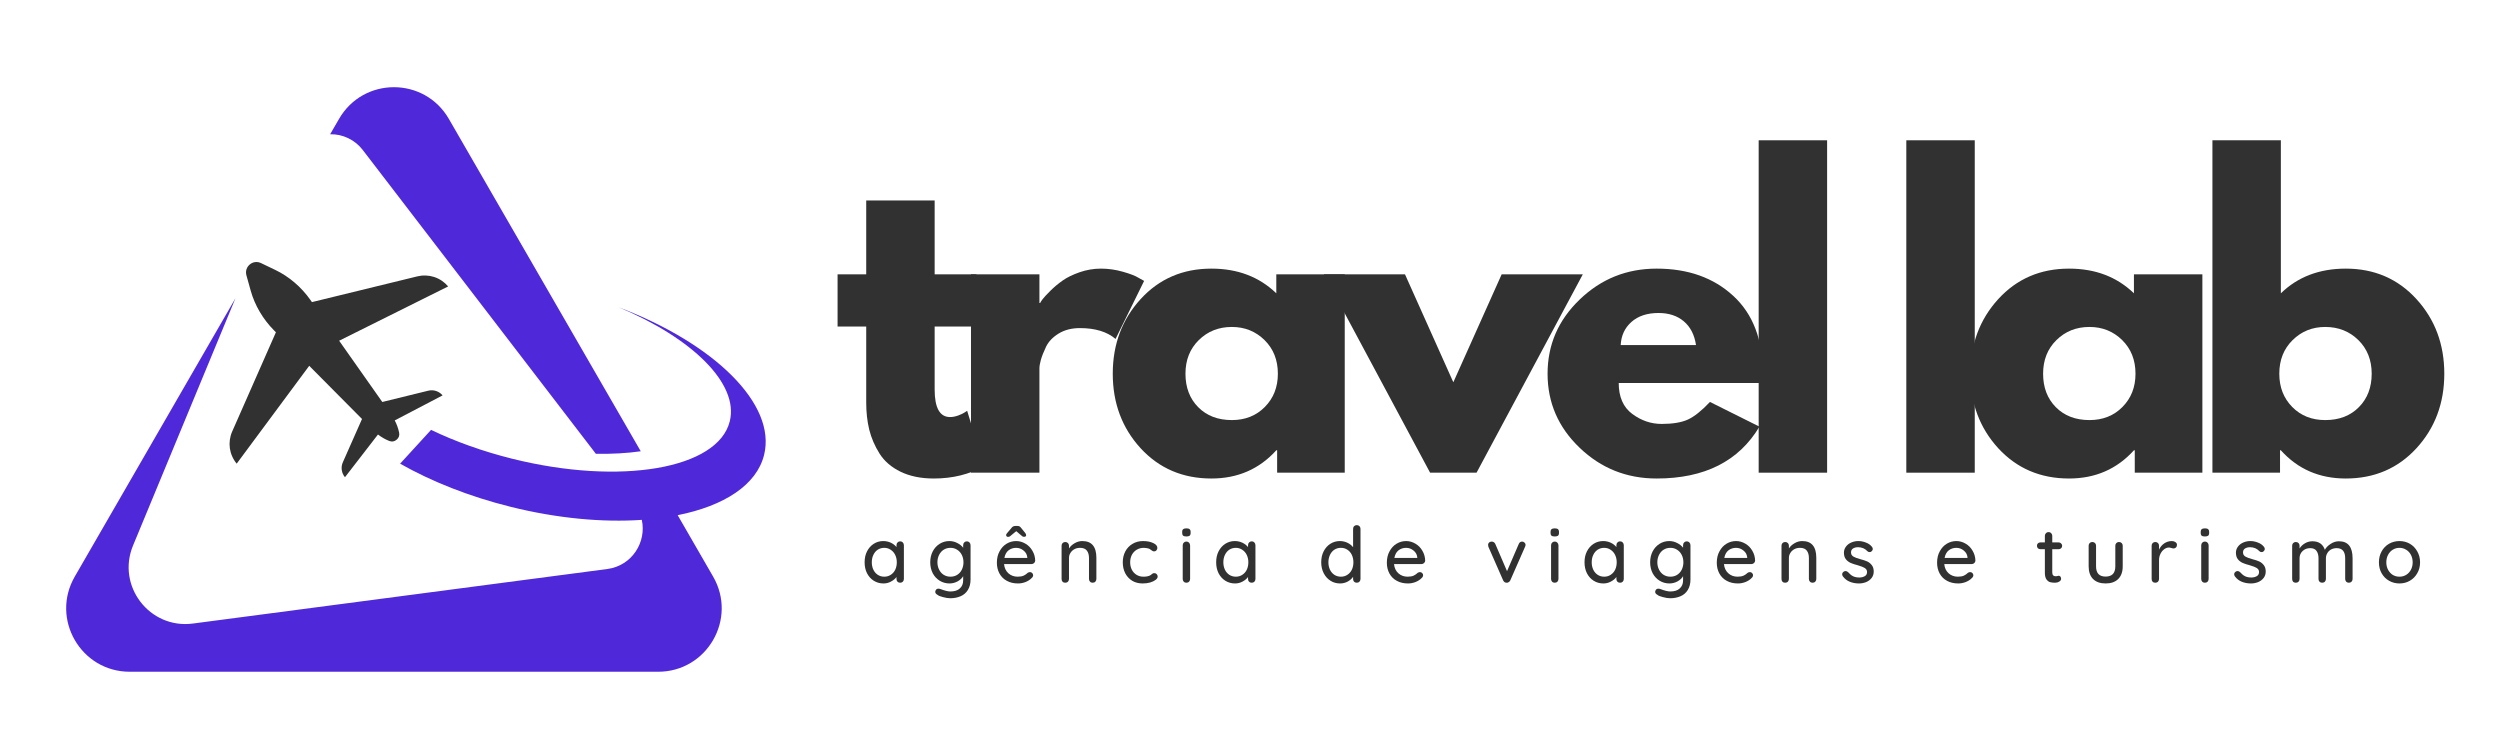 <?xml version="1.0" encoding="utf-8"?>
<svg xmlns="http://www.w3.org/2000/svg" xmlns:xlink="http://www.w3.org/1999/xlink" width="500" zoomAndPan="magnify" viewBox="0 0 375 112.5" height="150" preserveAspectRatio="xMidYMid meet" version="1.0">
  <defs>
    <g/>
  </defs>
  <g fill="#313131" fill-opacity="1">
    <g transform="translate(124.714, 70.902)">
      <g>
        <path d="M 5.219 -29.75 L 5.219 -40.828 L 15.484 -40.828 L 15.484 -29.75 L 21.75 -29.75 L 21.75 -21.922 L 15.484 -21.922 L 15.484 -12.469 C 15.484 -9.719 16.254 -8.344 17.797 -8.344 C 18.18 -8.344 18.586 -8.422 19.016 -8.578 C 19.441 -8.734 19.77 -8.891 20 -9.047 L 20.359 -9.281 L 22.906 -0.984 C 20.695 0.254 18.18 0.875 15.359 0.875 C 13.43 0.875 11.77 0.535 10.375 -0.141 C 8.988 -0.816 7.938 -1.723 7.219 -2.859 C 6.5 -4.004 5.984 -5.203 5.672 -6.453 C 5.367 -7.711 5.219 -9.062 5.219 -10.5 L 5.219 -21.922 L 0.922 -21.922 L 0.922 -29.75 Z M 5.219 -29.75"/>
      </g>
    </g>
  </g>
  <g fill="#313131" fill-opacity="1">
    <g transform="translate(142.164, 70.902)">
      <g>
        <path d="M 3.484 0 L 3.484 -29.75 L 13.75 -29.75 L 13.75 -25.453 L 13.859 -25.453 C 13.93 -25.609 14.055 -25.801 14.234 -26.031 C 14.41 -26.27 14.785 -26.676 15.359 -27.25 C 15.941 -27.832 16.562 -28.352 17.219 -28.812 C 17.875 -29.281 18.723 -29.695 19.766 -30.062 C 20.816 -30.426 21.883 -30.609 22.969 -30.609 C 24.082 -30.609 25.18 -30.453 26.266 -30.141 C 27.348 -29.836 28.141 -29.531 28.641 -29.219 L 29.453 -28.766 L 25.172 -20.062 C 23.891 -21.145 22.109 -21.688 19.828 -21.688 C 18.586 -21.688 17.523 -21.414 16.641 -20.875 C 15.754 -20.332 15.125 -19.676 14.75 -18.906 C 14.383 -18.133 14.125 -17.477 13.969 -16.938 C 13.82 -16.395 13.75 -15.969 13.75 -15.656 L 13.75 0 Z M 3.484 0"/>
      </g>
    </g>
  </g>
  <g fill="#313131" fill-opacity="1">
    <g transform="translate(165.586, 70.902)">
      <g>
        <path d="M 5.5 -3.672 C 2.719 -6.711 1.328 -10.438 1.328 -14.844 C 1.328 -19.25 2.719 -22.977 5.5 -26.031 C 8.289 -29.082 11.832 -30.609 16.125 -30.609 C 20.062 -30.609 23.305 -29.375 25.859 -26.906 L 25.859 -29.75 L 36.125 -29.75 L 36.125 0 L 25.984 0 L 25.984 -3.359 L 25.859 -3.359 C 23.305 -0.535 20.062 0.875 16.125 0.875 C 11.832 0.875 8.289 -0.641 5.5 -3.672 Z M 14.234 -19.891 C 12.898 -18.578 12.234 -16.895 12.234 -14.844 C 12.234 -12.789 12.867 -11.117 14.141 -9.828 C 15.422 -8.535 17.102 -7.891 19.188 -7.891 C 21.195 -7.891 22.848 -8.547 24.141 -9.859 C 25.441 -11.172 26.094 -12.832 26.094 -14.844 C 26.094 -16.895 25.426 -18.578 24.094 -19.891 C 22.758 -21.203 21.125 -21.859 19.188 -21.859 C 17.219 -21.859 15.566 -21.203 14.234 -19.891 Z M 14.234 -19.891"/>
      </g>
    </g>
  </g>
  <g fill="#313131" fill-opacity="1">
    <g transform="translate(199.733, 70.902)">
      <g>
        <path d="M 11.016 -29.75 L 18.266 -13.562 L 25.516 -29.75 L 37.688 -29.75 L 21.75 0 L 14.781 0 L -1.156 -29.75 Z M 11.016 -29.75"/>
      </g>
    </g>
  </g>
  <g fill="#313131" fill-opacity="1">
    <g transform="translate(230.808, 70.902)">
      <g>
        <path d="M 33.578 -13.453 L 12 -13.453 C 12 -11.367 12.676 -9.82 14.031 -8.812 C 15.383 -7.812 16.852 -7.312 18.438 -7.312 C 20.102 -7.312 21.414 -7.531 22.375 -7.969 C 23.344 -8.414 24.445 -9.297 25.688 -10.609 L 33.109 -6.906 C 30.016 -1.719 24.875 0.875 17.688 0.875 C 13.195 0.875 9.348 -0.66 6.141 -3.734 C 2.93 -6.805 1.328 -10.508 1.328 -14.844 C 1.328 -19.176 2.93 -22.883 6.141 -25.969 C 9.348 -29.062 13.195 -30.609 17.688 -30.609 C 22.406 -30.609 26.238 -29.242 29.188 -26.516 C 32.145 -23.797 33.625 -19.906 33.625 -14.844 C 33.625 -14.145 33.609 -13.68 33.578 -13.453 Z M 12.297 -19.141 L 23.594 -19.141 C 23.363 -20.68 22.754 -21.867 21.766 -22.703 C 20.785 -23.535 19.52 -23.953 17.969 -23.953 C 16.27 -23.953 14.914 -23.504 13.906 -22.609 C 12.906 -21.723 12.367 -20.566 12.297 -19.141 Z M 12.297 -19.141"/>
      </g>
    </g>
  </g>
  <g fill="#313131" fill-opacity="1">
    <g transform="translate(260.317, 70.902)">
      <g>
        <path d="M 3.484 0 L 3.484 -49.859 L 13.75 -49.859 L 13.75 0 Z M 3.484 0"/>
      </g>
    </g>
  </g>
  <g fill="#313131" fill-opacity="1">
    <g transform="translate(272.085, 70.902)">
      <g/>
    </g>
  </g>
  <g fill="#313131" fill-opacity="1">
    <g transform="translate(282.463, 70.902)">
      <g>
        <path d="M 3.484 0 L 3.484 -49.859 L 13.75 -49.859 L 13.75 0 Z M 3.484 0"/>
      </g>
    </g>
  </g>
  <g fill="#313131" fill-opacity="1">
    <g transform="translate(294.231, 70.902)">
      <g>
        <path d="M 5.5 -3.672 C 2.719 -6.711 1.328 -10.438 1.328 -14.844 C 1.328 -19.25 2.719 -22.977 5.5 -26.031 C 8.289 -29.082 11.832 -30.609 16.125 -30.609 C 20.062 -30.609 23.305 -29.375 25.859 -26.906 L 25.859 -29.75 L 36.125 -29.75 L 36.125 0 L 25.984 0 L 25.984 -3.359 L 25.859 -3.359 C 23.305 -0.535 20.062 0.875 16.125 0.875 C 11.832 0.875 8.289 -0.641 5.5 -3.672 Z M 14.234 -19.891 C 12.898 -18.578 12.234 -16.895 12.234 -14.844 C 12.234 -12.789 12.867 -11.117 14.141 -9.828 C 15.422 -8.535 17.102 -7.891 19.188 -7.891 C 21.195 -7.891 22.848 -8.547 24.141 -9.859 C 25.441 -11.172 26.094 -12.832 26.094 -14.844 C 26.094 -16.895 25.426 -18.578 24.094 -19.891 C 22.758 -21.203 21.125 -21.859 19.188 -21.859 C 17.219 -21.859 15.566 -21.203 14.234 -19.891 Z M 14.234 -19.891"/>
      </g>
    </g>
  </g>
  <g fill="#313131" fill-opacity="1">
    <g transform="translate(328.379, 70.902)">
      <g>
        <path d="M 34.094 -26.031 C 36.875 -22.977 38.266 -19.25 38.266 -14.844 C 38.266 -10.438 36.875 -6.711 34.094 -3.672 C 31.312 -0.641 27.773 0.875 23.484 0.875 C 19.535 0.875 16.289 -0.535 13.75 -3.359 L 13.625 -3.359 L 13.625 0 L 3.484 0 L 3.484 -49.859 L 13.75 -49.859 L 13.75 -26.906 C 16.289 -29.375 19.535 -30.609 23.484 -30.609 C 27.773 -30.609 31.312 -29.082 34.094 -26.031 Z M 25.453 -9.828 C 26.734 -11.117 27.375 -12.789 27.375 -14.844 C 27.375 -16.895 26.707 -18.578 25.375 -19.891 C 24.039 -21.203 22.383 -21.859 20.406 -21.859 C 18.477 -21.859 16.848 -21.203 15.516 -19.891 C 14.18 -18.578 13.516 -16.895 13.516 -14.844 C 13.516 -12.832 14.16 -11.172 15.453 -9.859 C 16.742 -8.547 18.395 -7.891 20.406 -7.891 C 22.5 -7.891 24.18 -8.535 25.453 -9.828 Z M 25.453 -9.828"/>
      </g>
    </g>
  </g>
  <g fill="#313131" fill-opacity="1">
    <g transform="translate(129.239, 87.409)">
      <g>
        <path d="M 5.797 -6.203 C 5.953 -6.203 6.082 -6.145 6.188 -6.031 C 6.289 -5.926 6.344 -5.789 6.344 -5.625 L 6.344 -0.562 C 6.344 -0.406 6.289 -0.27 6.188 -0.156 C 6.082 -0.051 5.953 0 5.797 0 C 5.629 0 5.492 -0.051 5.391 -0.156 C 5.285 -0.258 5.234 -0.395 5.234 -0.562 L 5.234 -0.859 C 5.035 -0.586 4.758 -0.359 4.406 -0.172 C 4.062 0.016 3.688 0.109 3.281 0.109 C 2.75 0.109 2.266 -0.023 1.828 -0.297 C 1.398 -0.566 1.062 -0.941 0.812 -1.422 C 0.57 -1.91 0.453 -2.457 0.453 -3.062 C 0.453 -3.676 0.57 -4.223 0.812 -4.703 C 1.062 -5.191 1.398 -5.57 1.828 -5.844 C 2.254 -6.113 2.727 -6.25 3.25 -6.25 C 3.656 -6.25 4.035 -6.164 4.391 -6 C 4.742 -5.832 5.023 -5.613 5.234 -5.344 L 5.234 -5.625 C 5.234 -5.789 5.285 -5.926 5.391 -6.031 C 5.492 -6.145 5.629 -6.203 5.797 -6.203 Z M 3.406 -0.906 C 3.77 -0.906 4.094 -1 4.375 -1.188 C 4.664 -1.375 4.891 -1.629 5.047 -1.953 C 5.203 -2.285 5.281 -2.656 5.281 -3.062 C 5.281 -3.469 5.203 -3.832 5.047 -4.156 C 4.891 -4.488 4.664 -4.75 4.375 -4.938 C 4.094 -5.133 3.77 -5.234 3.406 -5.234 C 3.039 -5.234 2.711 -5.141 2.422 -4.953 C 2.141 -4.766 1.922 -4.504 1.766 -4.172 C 1.609 -3.848 1.531 -3.477 1.531 -3.062 C 1.531 -2.656 1.609 -2.285 1.766 -1.953 C 1.922 -1.629 2.141 -1.375 2.422 -1.188 C 2.711 -1 3.039 -0.906 3.406 -0.906 Z M 3.406 -0.906"/>
      </g>
    </g>
  </g>
  <g fill="#313131" fill-opacity="1">
    <g transform="translate(139.083, 87.409)">
      <g>
        <path d="M 5.938 -6.203 C 6.102 -6.203 6.238 -6.145 6.344 -6.031 C 6.445 -5.926 6.5 -5.789 6.5 -5.625 L 6.5 -0.484 C 6.5 0.141 6.363 0.664 6.094 1.094 C 5.832 1.52 5.469 1.832 5 2.031 C 4.539 2.227 4.023 2.328 3.453 2.328 C 3.141 2.328 2.773 2.27 2.359 2.156 C 1.941 2.051 1.676 1.941 1.562 1.828 C 1.32 1.703 1.203 1.547 1.203 1.359 C 1.203 1.316 1.219 1.254 1.25 1.172 C 1.332 0.984 1.477 0.891 1.688 0.891 C 1.781 0.891 1.883 0.91 2 0.953 C 2.625 1.191 3.113 1.312 3.469 1.312 C 4.094 1.312 4.566 1.16 4.891 0.859 C 5.223 0.566 5.391 0.16 5.391 -0.359 L 5.391 -0.984 C 5.223 -0.68 4.945 -0.422 4.562 -0.203 C 4.176 0.004 3.77 0.109 3.344 0.109 C 2.812 0.109 2.32 -0.023 1.875 -0.297 C 1.438 -0.566 1.086 -0.941 0.828 -1.422 C 0.578 -1.91 0.453 -2.457 0.453 -3.062 C 0.453 -3.676 0.578 -4.223 0.828 -4.703 C 1.086 -5.191 1.438 -5.57 1.875 -5.844 C 2.312 -6.113 2.797 -6.25 3.328 -6.25 C 3.754 -6.25 4.148 -6.148 4.516 -5.953 C 4.891 -5.766 5.18 -5.531 5.391 -5.25 L 5.391 -5.625 C 5.391 -5.789 5.441 -5.926 5.547 -6.031 C 5.648 -6.145 5.781 -6.203 5.938 -6.203 Z M 3.484 -0.906 C 3.859 -0.906 4.191 -0.992 4.484 -1.172 C 4.785 -1.359 5.02 -1.617 5.188 -1.953 C 5.352 -2.285 5.438 -2.656 5.438 -3.062 C 5.438 -3.477 5.352 -3.848 5.188 -4.172 C 5.02 -4.504 4.785 -4.766 4.484 -4.953 C 4.191 -5.141 3.859 -5.234 3.484 -5.234 C 3.109 -5.234 2.77 -5.141 2.469 -4.953 C 2.176 -4.766 1.945 -4.504 1.781 -4.172 C 1.613 -3.836 1.531 -3.469 1.531 -3.062 C 1.531 -2.664 1.613 -2.301 1.781 -1.969 C 1.945 -1.633 2.176 -1.375 2.469 -1.188 C 2.77 -1 3.109 -0.906 3.484 -0.906 Z M 3.484 -0.906"/>
      </g>
    </g>
  </g>
  <g fill="#313131" fill-opacity="1">
    <g transform="translate(149.079, 87.409)">
      <g>
        <path d="M 6.203 -3.297 C 6.191 -3.148 6.129 -3.031 6.016 -2.938 C 5.91 -2.844 5.785 -2.797 5.641 -2.797 L 1.531 -2.797 C 1.582 -2.223 1.797 -1.766 2.172 -1.422 C 2.555 -1.078 3.02 -0.906 3.562 -0.906 C 3.938 -0.906 4.238 -0.957 4.469 -1.062 C 4.707 -1.176 4.914 -1.32 5.094 -1.5 C 5.207 -1.562 5.316 -1.594 5.422 -1.594 C 5.555 -1.594 5.664 -1.547 5.75 -1.453 C 5.844 -1.359 5.891 -1.25 5.891 -1.125 C 5.891 -0.969 5.812 -0.82 5.656 -0.688 C 5.438 -0.457 5.141 -0.266 4.766 -0.109 C 4.391 0.035 4.008 0.109 3.625 0.109 C 2.988 0.109 2.43 -0.02 1.953 -0.281 C 1.473 -0.539 1.102 -0.906 0.844 -1.375 C 0.582 -1.852 0.453 -2.395 0.453 -3 C 0.453 -3.656 0.586 -4.227 0.859 -4.719 C 1.129 -5.219 1.484 -5.598 1.922 -5.859 C 2.359 -6.117 2.832 -6.25 3.344 -6.25 C 3.832 -6.25 4.297 -6.117 4.734 -5.859 C 5.172 -5.609 5.52 -5.254 5.781 -4.797 C 6.051 -4.348 6.191 -3.848 6.203 -3.297 Z M 3.344 -5.234 C 2.906 -5.234 2.523 -5.109 2.203 -4.859 C 1.891 -4.617 1.68 -4.238 1.578 -3.719 L 5.016 -3.719 L 5.016 -3.812 C 4.973 -4.227 4.785 -4.566 4.453 -4.828 C 4.129 -5.098 3.758 -5.234 3.344 -5.234 Z M 4.734 -7.422 C 4.773 -7.359 4.801 -7.305 4.812 -7.266 C 4.832 -7.234 4.844 -7.191 4.844 -7.141 C 4.844 -7.066 4.816 -7.004 4.766 -6.953 C 4.711 -6.91 4.645 -6.891 4.562 -6.891 C 4.457 -6.891 4.379 -6.898 4.328 -6.922 C 4.285 -6.953 4.207 -7.016 4.094 -7.109 L 3.359 -7.734 L 2.594 -7.109 C 2.57 -7.086 2.531 -7.051 2.469 -7 C 2.414 -6.957 2.363 -6.926 2.312 -6.906 C 2.258 -6.883 2.195 -6.875 2.125 -6.875 C 2.051 -6.875 1.984 -6.898 1.922 -6.953 C 1.867 -7.004 1.844 -7.062 1.844 -7.125 C 1.844 -7.188 1.848 -7.234 1.859 -7.266 C 1.879 -7.305 1.914 -7.359 1.969 -7.422 L 2.656 -8.234 C 2.789 -8.422 2.984 -8.516 3.234 -8.516 L 3.547 -8.516 C 3.672 -8.516 3.77 -8.492 3.844 -8.453 C 3.926 -8.41 4.004 -8.336 4.078 -8.234 Z M 4.734 -7.422"/>
      </g>
    </g>
  </g>
  <g fill="#313131" fill-opacity="1">
    <g transform="translate(158.41, 87.409)">
      <g>
        <path d="M 3.938 -6.25 C 5.344 -6.25 6.047 -5.41 6.047 -3.734 L 6.047 -0.562 C 6.047 -0.406 5.992 -0.27 5.891 -0.156 C 5.785 -0.051 5.648 0 5.484 0 C 5.328 0 5.195 -0.051 5.094 -0.156 C 4.988 -0.27 4.938 -0.406 4.938 -0.562 L 4.938 -3.719 C 4.938 -4.176 4.832 -4.539 4.625 -4.812 C 4.414 -5.094 4.07 -5.234 3.594 -5.234 C 3.281 -5.234 3 -5.164 2.75 -5.031 C 2.5 -4.895 2.301 -4.707 2.156 -4.469 C 2.008 -4.238 1.938 -3.988 1.938 -3.719 L 1.938 -0.562 C 1.938 -0.406 1.883 -0.27 1.781 -0.156 C 1.676 -0.051 1.539 0 1.375 0 C 1.207 0 1.07 -0.051 0.969 -0.156 C 0.875 -0.258 0.828 -0.395 0.828 -0.562 L 0.828 -5.562 C 0.828 -5.719 0.879 -5.848 0.984 -5.953 C 1.086 -6.055 1.219 -6.109 1.375 -6.109 C 1.539 -6.109 1.676 -6.055 1.781 -5.953 C 1.883 -5.848 1.938 -5.719 1.938 -5.562 L 1.938 -5.141 C 2.133 -5.453 2.414 -5.711 2.781 -5.922 C 3.145 -6.141 3.531 -6.25 3.938 -6.25 Z M 3.938 -6.25"/>
      </g>
    </g>
  </g>
  <g fill="#313131" fill-opacity="1">
    <g transform="translate(167.963, 87.409)">
      <g>
        <path d="M 3.484 -6.25 C 4.098 -6.25 4.609 -6.148 5.016 -5.953 C 5.43 -5.766 5.641 -5.52 5.641 -5.219 C 5.641 -5.082 5.594 -4.961 5.5 -4.859 C 5.414 -4.754 5.312 -4.703 5.188 -4.703 C 5.082 -4.703 5 -4.719 4.938 -4.75 C 4.883 -4.781 4.805 -4.832 4.703 -4.906 C 4.66 -4.945 4.586 -5 4.484 -5.062 C 4.391 -5.113 4.254 -5.156 4.078 -5.188 C 3.91 -5.219 3.758 -5.234 3.625 -5.234 C 3.219 -5.234 2.859 -5.141 2.547 -4.953 C 2.234 -4.766 1.988 -4.504 1.812 -4.172 C 1.645 -3.836 1.562 -3.469 1.562 -3.062 C 1.562 -2.656 1.645 -2.285 1.812 -1.953 C 1.977 -1.629 2.211 -1.375 2.516 -1.188 C 2.816 -1 3.164 -0.906 3.562 -0.906 C 3.969 -0.906 4.297 -0.969 4.547 -1.094 C 4.598 -1.125 4.672 -1.176 4.766 -1.25 C 4.836 -1.312 4.898 -1.359 4.953 -1.391 C 5.016 -1.422 5.094 -1.438 5.188 -1.438 C 5.344 -1.438 5.461 -1.383 5.547 -1.281 C 5.641 -1.188 5.688 -1.062 5.688 -0.906 C 5.688 -0.75 5.582 -0.586 5.375 -0.422 C 5.164 -0.266 4.891 -0.133 4.547 -0.031 C 4.203 0.062 3.832 0.109 3.438 0.109 C 2.844 0.109 2.316 -0.023 1.859 -0.297 C 1.41 -0.578 1.062 -0.957 0.812 -1.438 C 0.57 -1.926 0.453 -2.469 0.453 -3.062 C 0.453 -3.664 0.578 -4.207 0.828 -4.688 C 1.086 -5.176 1.445 -5.555 1.906 -5.828 C 2.375 -6.109 2.898 -6.25 3.484 -6.25 Z M 3.484 -6.25"/>
      </g>
    </g>
  </g>
  <g fill="#313131" fill-opacity="1">
    <g transform="translate(176.641, 87.409)">
      <g>
        <path d="M 1.875 -0.562 C 1.875 -0.406 1.82 -0.27 1.719 -0.156 C 1.613 -0.051 1.477 0 1.312 0 C 1.156 0 1.023 -0.051 0.922 -0.156 C 0.816 -0.27 0.766 -0.406 0.766 -0.562 L 0.766 -5.609 C 0.766 -5.766 0.816 -5.895 0.922 -6 C 1.023 -6.113 1.156 -6.172 1.312 -6.172 C 1.477 -6.172 1.613 -6.113 1.719 -6 C 1.82 -5.895 1.875 -5.766 1.875 -5.609 Z M 1.312 -6.938 C 1.094 -6.938 0.93 -6.977 0.828 -7.062 C 0.734 -7.145 0.688 -7.273 0.688 -7.453 L 0.688 -7.641 C 0.688 -7.828 0.738 -7.957 0.844 -8.031 C 0.945 -8.113 1.109 -8.156 1.328 -8.156 C 1.547 -8.156 1.703 -8.113 1.797 -8.031 C 1.898 -7.945 1.953 -7.816 1.953 -7.641 L 1.953 -7.453 C 1.953 -7.266 1.898 -7.129 1.797 -7.047 C 1.691 -6.973 1.531 -6.938 1.312 -6.938 Z M 1.312 -6.938"/>
      </g>
    </g>
  </g>
  <g fill="#313131" fill-opacity="1">
    <g transform="translate(181.972, 87.409)">
      <g>
        <path d="M 5.797 -6.203 C 5.953 -6.203 6.082 -6.145 6.188 -6.031 C 6.289 -5.926 6.344 -5.789 6.344 -5.625 L 6.344 -0.562 C 6.344 -0.406 6.289 -0.27 6.188 -0.156 C 6.082 -0.051 5.953 0 5.797 0 C 5.629 0 5.492 -0.051 5.391 -0.156 C 5.285 -0.258 5.234 -0.395 5.234 -0.562 L 5.234 -0.859 C 5.035 -0.586 4.758 -0.359 4.406 -0.172 C 4.062 0.016 3.688 0.109 3.281 0.109 C 2.75 0.109 2.266 -0.023 1.828 -0.297 C 1.398 -0.566 1.062 -0.941 0.812 -1.422 C 0.57 -1.91 0.453 -2.457 0.453 -3.062 C 0.453 -3.676 0.57 -4.223 0.812 -4.703 C 1.062 -5.191 1.398 -5.57 1.828 -5.844 C 2.254 -6.113 2.727 -6.25 3.25 -6.25 C 3.656 -6.25 4.035 -6.164 4.391 -6 C 4.742 -5.832 5.023 -5.613 5.234 -5.344 L 5.234 -5.625 C 5.234 -5.789 5.285 -5.926 5.391 -6.031 C 5.492 -6.145 5.629 -6.203 5.797 -6.203 Z M 3.406 -0.906 C 3.77 -0.906 4.094 -1 4.375 -1.188 C 4.664 -1.375 4.891 -1.629 5.047 -1.953 C 5.203 -2.285 5.281 -2.656 5.281 -3.062 C 5.281 -3.469 5.203 -3.832 5.047 -4.156 C 4.891 -4.488 4.664 -4.75 4.375 -4.938 C 4.094 -5.133 3.77 -5.234 3.406 -5.234 C 3.039 -5.234 2.711 -5.141 2.422 -4.953 C 2.141 -4.766 1.922 -4.504 1.766 -4.172 C 1.609 -3.848 1.531 -3.477 1.531 -3.062 C 1.531 -2.656 1.609 -2.285 1.766 -1.953 C 1.922 -1.629 2.141 -1.375 2.422 -1.188 C 2.711 -1 3.039 -0.906 3.406 -0.906 Z M 3.406 -0.906"/>
      </g>
    </g>
  </g>
  <g fill="#313131" fill-opacity="1">
    <g transform="translate(191.816, 87.409)">
      <g/>
    </g>
  </g>
  <g fill="#313131" fill-opacity="1">
    <g transform="translate(197.73, 87.409)">
      <g>
        <path d="M 5.797 -8.641 C 5.953 -8.641 6.082 -8.586 6.188 -8.484 C 6.289 -8.379 6.344 -8.242 6.344 -8.078 L 6.344 -0.562 C 6.344 -0.406 6.289 -0.27 6.188 -0.156 C 6.082 -0.051 5.953 0 5.797 0 C 5.629 0 5.492 -0.051 5.391 -0.156 C 5.285 -0.258 5.234 -0.395 5.234 -0.562 L 5.234 -0.891 C 5.047 -0.609 4.773 -0.367 4.422 -0.172 C 4.066 0.016 3.688 0.109 3.281 0.109 C 2.75 0.109 2.27 -0.023 1.844 -0.297 C 1.414 -0.566 1.078 -0.941 0.828 -1.422 C 0.578 -1.91 0.453 -2.457 0.453 -3.062 C 0.453 -3.676 0.57 -4.223 0.812 -4.703 C 1.062 -5.191 1.398 -5.57 1.828 -5.844 C 2.254 -6.113 2.727 -6.25 3.25 -6.25 C 3.656 -6.25 4.031 -6.164 4.375 -6 C 4.727 -5.832 5.016 -5.609 5.234 -5.328 L 5.234 -8.078 C 5.234 -8.242 5.285 -8.379 5.391 -8.484 C 5.492 -8.586 5.629 -8.641 5.797 -8.641 Z M 3.406 -0.906 C 3.77 -0.906 4.094 -1 4.375 -1.188 C 4.664 -1.375 4.891 -1.629 5.047 -1.953 C 5.203 -2.285 5.281 -2.656 5.281 -3.062 C 5.281 -3.469 5.203 -3.836 5.047 -4.172 C 4.891 -4.504 4.664 -4.766 4.375 -4.953 C 4.094 -5.141 3.77 -5.234 3.406 -5.234 C 3.039 -5.234 2.711 -5.141 2.422 -4.953 C 2.141 -4.766 1.922 -4.504 1.766 -4.172 C 1.609 -3.836 1.531 -3.469 1.531 -3.062 C 1.531 -2.656 1.609 -2.285 1.766 -1.953 C 1.922 -1.629 2.141 -1.375 2.422 -1.188 C 2.711 -1 3.039 -0.906 3.406 -0.906 Z M 3.406 -0.906"/>
      </g>
    </g>
  </g>
  <g fill="#313131" fill-opacity="1">
    <g transform="translate(207.575, 87.409)">
      <g>
        <path d="M 6.203 -3.297 C 6.191 -3.148 6.129 -3.031 6.016 -2.938 C 5.91 -2.844 5.785 -2.797 5.641 -2.797 L 1.531 -2.797 C 1.582 -2.223 1.797 -1.766 2.172 -1.422 C 2.555 -1.078 3.02 -0.906 3.562 -0.906 C 3.938 -0.906 4.238 -0.957 4.469 -1.062 C 4.707 -1.176 4.914 -1.32 5.094 -1.5 C 5.207 -1.562 5.316 -1.594 5.422 -1.594 C 5.555 -1.594 5.664 -1.547 5.75 -1.453 C 5.844 -1.359 5.891 -1.25 5.891 -1.125 C 5.891 -0.969 5.812 -0.82 5.656 -0.688 C 5.438 -0.457 5.141 -0.266 4.766 -0.109 C 4.391 0.035 4.008 0.109 3.625 0.109 C 2.988 0.109 2.43 -0.02 1.953 -0.281 C 1.473 -0.539 1.102 -0.906 0.844 -1.375 C 0.582 -1.852 0.453 -2.395 0.453 -3 C 0.453 -3.656 0.586 -4.227 0.859 -4.719 C 1.129 -5.219 1.484 -5.598 1.922 -5.859 C 2.359 -6.117 2.832 -6.25 3.344 -6.25 C 3.832 -6.25 4.297 -6.117 4.734 -5.859 C 5.172 -5.609 5.52 -5.254 5.781 -4.797 C 6.051 -4.348 6.191 -3.848 6.203 -3.297 Z M 3.344 -5.234 C 2.906 -5.234 2.523 -5.109 2.203 -4.859 C 1.891 -4.617 1.68 -4.238 1.578 -3.719 L 5.016 -3.719 L 5.016 -3.812 C 4.973 -4.227 4.785 -4.566 4.453 -4.828 C 4.129 -5.098 3.758 -5.234 3.344 -5.234 Z M 3.344 -5.234"/>
      </g>
    </g>
  </g>
  <g fill="#313131" fill-opacity="1">
    <g transform="translate(216.906, 87.409)">
      <g/>
    </g>
  </g>
  <g fill="#313131" fill-opacity="1">
    <g transform="translate(222.82, 87.409)">
      <g>
        <path d="M 5.5 -6.172 C 5.645 -6.172 5.766 -6.117 5.859 -6.016 C 5.961 -5.922 6.016 -5.812 6.016 -5.688 C 6.016 -5.613 5.988 -5.516 5.938 -5.391 L 3.719 -0.344 C 3.676 -0.25 3.609 -0.172 3.516 -0.109 C 3.43 -0.047 3.344 -0.008 3.25 0 C 3.125 0.008 3.008 -0.008 2.906 -0.062 C 2.801 -0.125 2.719 -0.219 2.656 -0.344 L 0.438 -5.391 C 0.406 -5.504 0.391 -5.602 0.391 -5.688 C 0.391 -5.812 0.438 -5.922 0.531 -6.016 C 0.633 -6.117 0.77 -6.172 0.938 -6.172 C 1.051 -6.172 1.156 -6.141 1.25 -6.078 C 1.344 -6.023 1.414 -5.941 1.469 -5.828 L 3.234 -1.734 L 5 -5.828 C 5.102 -6.055 5.27 -6.172 5.5 -6.172 Z M 5.5 -6.172"/>
      </g>
    </g>
  </g>
  <g fill="#313131" fill-opacity="1">
    <g transform="translate(231.894, 87.409)">
      <g>
        <path d="M 1.875 -0.562 C 1.875 -0.406 1.82 -0.27 1.719 -0.156 C 1.613 -0.051 1.477 0 1.312 0 C 1.156 0 1.023 -0.051 0.922 -0.156 C 0.816 -0.27 0.766 -0.406 0.766 -0.562 L 0.766 -5.609 C 0.766 -5.766 0.816 -5.895 0.922 -6 C 1.023 -6.113 1.156 -6.172 1.312 -6.172 C 1.477 -6.172 1.613 -6.113 1.719 -6 C 1.82 -5.895 1.875 -5.766 1.875 -5.609 Z M 1.312 -6.938 C 1.094 -6.938 0.93 -6.977 0.828 -7.062 C 0.734 -7.145 0.688 -7.273 0.688 -7.453 L 0.688 -7.641 C 0.688 -7.828 0.738 -7.957 0.844 -8.031 C 0.945 -8.113 1.109 -8.156 1.328 -8.156 C 1.547 -8.156 1.703 -8.113 1.797 -8.031 C 1.898 -7.945 1.953 -7.816 1.953 -7.641 L 1.953 -7.453 C 1.953 -7.266 1.898 -7.129 1.797 -7.047 C 1.691 -6.973 1.531 -6.938 1.312 -6.938 Z M 1.312 -6.938"/>
      </g>
    </g>
  </g>
  <g fill="#313131" fill-opacity="1">
    <g transform="translate(237.225, 87.409)">
      <g>
        <path d="M 5.797 -6.203 C 5.953 -6.203 6.082 -6.145 6.188 -6.031 C 6.289 -5.926 6.344 -5.789 6.344 -5.625 L 6.344 -0.562 C 6.344 -0.406 6.289 -0.27 6.188 -0.156 C 6.082 -0.051 5.953 0 5.797 0 C 5.629 0 5.492 -0.051 5.391 -0.156 C 5.285 -0.258 5.234 -0.395 5.234 -0.562 L 5.234 -0.859 C 5.035 -0.586 4.758 -0.359 4.406 -0.172 C 4.062 0.016 3.688 0.109 3.281 0.109 C 2.75 0.109 2.266 -0.023 1.828 -0.297 C 1.398 -0.566 1.062 -0.941 0.812 -1.422 C 0.57 -1.91 0.453 -2.457 0.453 -3.062 C 0.453 -3.676 0.57 -4.223 0.812 -4.703 C 1.062 -5.191 1.398 -5.57 1.828 -5.844 C 2.254 -6.113 2.727 -6.25 3.25 -6.25 C 3.656 -6.25 4.035 -6.164 4.391 -6 C 4.742 -5.832 5.023 -5.613 5.234 -5.344 L 5.234 -5.625 C 5.234 -5.789 5.285 -5.926 5.391 -6.031 C 5.492 -6.145 5.629 -6.203 5.797 -6.203 Z M 3.406 -0.906 C 3.77 -0.906 4.094 -1 4.375 -1.188 C 4.664 -1.375 4.891 -1.629 5.047 -1.953 C 5.203 -2.285 5.281 -2.656 5.281 -3.062 C 5.281 -3.469 5.203 -3.832 5.047 -4.156 C 4.891 -4.488 4.664 -4.75 4.375 -4.938 C 4.094 -5.133 3.77 -5.234 3.406 -5.234 C 3.039 -5.234 2.711 -5.141 2.422 -4.953 C 2.141 -4.766 1.922 -4.504 1.766 -4.172 C 1.609 -3.848 1.531 -3.477 1.531 -3.062 C 1.531 -2.656 1.609 -2.285 1.766 -1.953 C 1.922 -1.629 2.141 -1.375 2.422 -1.188 C 2.711 -1 3.039 -0.906 3.406 -0.906 Z M 3.406 -0.906"/>
      </g>
    </g>
  </g>
  <g fill="#313131" fill-opacity="1">
    <g transform="translate(247.07, 87.409)">
      <g>
        <path d="M 5.938 -6.203 C 6.102 -6.203 6.238 -6.145 6.344 -6.031 C 6.445 -5.926 6.5 -5.789 6.5 -5.625 L 6.5 -0.484 C 6.5 0.141 6.363 0.664 6.094 1.094 C 5.832 1.52 5.469 1.832 5 2.031 C 4.539 2.227 4.023 2.328 3.453 2.328 C 3.141 2.328 2.773 2.27 2.359 2.156 C 1.941 2.051 1.676 1.941 1.562 1.828 C 1.32 1.703 1.203 1.547 1.203 1.359 C 1.203 1.316 1.219 1.254 1.25 1.172 C 1.332 0.984 1.477 0.891 1.688 0.891 C 1.781 0.891 1.883 0.91 2 0.953 C 2.625 1.191 3.113 1.312 3.469 1.312 C 4.094 1.312 4.566 1.16 4.891 0.859 C 5.223 0.566 5.391 0.16 5.391 -0.359 L 5.391 -0.984 C 5.223 -0.68 4.945 -0.422 4.562 -0.203 C 4.176 0.004 3.77 0.109 3.344 0.109 C 2.812 0.109 2.32 -0.023 1.875 -0.297 C 1.438 -0.566 1.086 -0.941 0.828 -1.422 C 0.578 -1.91 0.453 -2.457 0.453 -3.062 C 0.453 -3.676 0.578 -4.223 0.828 -4.703 C 1.086 -5.191 1.438 -5.57 1.875 -5.844 C 2.312 -6.113 2.797 -6.25 3.328 -6.25 C 3.754 -6.25 4.148 -6.148 4.516 -5.953 C 4.891 -5.766 5.18 -5.531 5.391 -5.25 L 5.391 -5.625 C 5.391 -5.789 5.441 -5.926 5.547 -6.031 C 5.648 -6.145 5.781 -6.203 5.938 -6.203 Z M 3.484 -0.906 C 3.859 -0.906 4.191 -0.992 4.484 -1.172 C 4.785 -1.359 5.02 -1.617 5.188 -1.953 C 5.352 -2.285 5.438 -2.656 5.438 -3.062 C 5.438 -3.477 5.352 -3.848 5.188 -4.172 C 5.02 -4.504 4.785 -4.766 4.484 -4.953 C 4.191 -5.141 3.859 -5.234 3.484 -5.234 C 3.109 -5.234 2.77 -5.141 2.469 -4.953 C 2.176 -4.766 1.945 -4.504 1.781 -4.172 C 1.613 -3.836 1.531 -3.469 1.531 -3.062 C 1.531 -2.664 1.613 -2.301 1.781 -1.969 C 1.945 -1.633 2.176 -1.375 2.469 -1.188 C 2.77 -1 3.109 -0.906 3.484 -0.906 Z M 3.484 -0.906"/>
      </g>
    </g>
  </g>
  <g fill="#313131" fill-opacity="1">
    <g transform="translate(257.065, 87.409)">
      <g>
        <path d="M 6.203 -3.297 C 6.191 -3.148 6.129 -3.031 6.016 -2.938 C 5.91 -2.844 5.785 -2.797 5.641 -2.797 L 1.531 -2.797 C 1.582 -2.223 1.797 -1.766 2.172 -1.422 C 2.555 -1.078 3.02 -0.906 3.562 -0.906 C 3.938 -0.906 4.238 -0.957 4.469 -1.062 C 4.707 -1.176 4.914 -1.32 5.094 -1.5 C 5.207 -1.562 5.316 -1.594 5.422 -1.594 C 5.555 -1.594 5.664 -1.547 5.75 -1.453 C 5.844 -1.359 5.891 -1.25 5.891 -1.125 C 5.891 -0.969 5.812 -0.82 5.656 -0.688 C 5.438 -0.457 5.141 -0.266 4.766 -0.109 C 4.391 0.035 4.008 0.109 3.625 0.109 C 2.988 0.109 2.43 -0.02 1.953 -0.281 C 1.473 -0.539 1.102 -0.906 0.844 -1.375 C 0.582 -1.852 0.453 -2.395 0.453 -3 C 0.453 -3.656 0.586 -4.227 0.859 -4.719 C 1.129 -5.219 1.484 -5.598 1.922 -5.859 C 2.359 -6.117 2.832 -6.25 3.344 -6.25 C 3.832 -6.25 4.297 -6.117 4.734 -5.859 C 5.172 -5.609 5.52 -5.254 5.781 -4.797 C 6.051 -4.348 6.191 -3.848 6.203 -3.297 Z M 3.344 -5.234 C 2.906 -5.234 2.523 -5.109 2.203 -4.859 C 1.891 -4.617 1.68 -4.238 1.578 -3.719 L 5.016 -3.719 L 5.016 -3.812 C 4.973 -4.227 4.785 -4.566 4.453 -4.828 C 4.129 -5.098 3.758 -5.234 3.344 -5.234 Z M 3.344 -5.234"/>
      </g>
    </g>
  </g>
  <g fill="#313131" fill-opacity="1">
    <g transform="translate(266.397, 87.409)">
      <g>
        <path d="M 3.938 -6.25 C 5.344 -6.25 6.047 -5.41 6.047 -3.734 L 6.047 -0.562 C 6.047 -0.406 5.992 -0.27 5.891 -0.156 C 5.785 -0.051 5.648 0 5.484 0 C 5.328 0 5.195 -0.051 5.094 -0.156 C 4.988 -0.27 4.938 -0.406 4.938 -0.562 L 4.938 -3.719 C 4.938 -4.176 4.832 -4.539 4.625 -4.812 C 4.414 -5.094 4.07 -5.234 3.594 -5.234 C 3.281 -5.234 3 -5.164 2.75 -5.031 C 2.5 -4.895 2.301 -4.707 2.156 -4.469 C 2.008 -4.238 1.938 -3.988 1.938 -3.719 L 1.938 -0.562 C 1.938 -0.406 1.883 -0.27 1.781 -0.156 C 1.676 -0.051 1.539 0 1.375 0 C 1.207 0 1.07 -0.051 0.969 -0.156 C 0.875 -0.258 0.828 -0.395 0.828 -0.562 L 0.828 -5.562 C 0.828 -5.719 0.879 -5.848 0.984 -5.953 C 1.086 -6.055 1.219 -6.109 1.375 -6.109 C 1.539 -6.109 1.676 -6.055 1.781 -5.953 C 1.883 -5.848 1.938 -5.719 1.938 -5.562 L 1.938 -5.141 C 2.133 -5.453 2.414 -5.711 2.781 -5.922 C 3.145 -6.141 3.531 -6.25 3.938 -6.25 Z M 3.938 -6.25"/>
      </g>
    </g>
  </g>
  <g fill="#313131" fill-opacity="1">
    <g transform="translate(275.949, 87.409)">
      <g>
        <path d="M 0.484 -0.953 C 0.41 -1.066 0.375 -1.172 0.375 -1.266 C 0.375 -1.422 0.457 -1.555 0.625 -1.672 C 0.695 -1.723 0.785 -1.75 0.891 -1.75 C 1.023 -1.75 1.148 -1.691 1.266 -1.578 C 1.504 -1.305 1.754 -1.102 2.016 -0.969 C 2.285 -0.844 2.609 -0.781 2.984 -0.781 C 3.285 -0.789 3.547 -0.859 3.766 -0.984 C 3.992 -1.109 4.109 -1.316 4.109 -1.609 C 4.109 -1.867 3.992 -2.066 3.766 -2.203 C 3.535 -2.348 3.195 -2.484 2.75 -2.609 C 2.312 -2.723 1.945 -2.844 1.656 -2.969 C 1.375 -3.094 1.133 -3.273 0.938 -3.516 C 0.738 -3.766 0.641 -4.094 0.641 -4.5 C 0.641 -4.844 0.738 -5.145 0.938 -5.406 C 1.133 -5.676 1.398 -5.883 1.734 -6.031 C 2.066 -6.176 2.426 -6.25 2.812 -6.25 C 3.188 -6.25 3.555 -6.176 3.922 -6.031 C 4.297 -5.895 4.598 -5.688 4.828 -5.406 C 4.922 -5.289 4.969 -5.176 4.969 -5.062 C 4.969 -4.938 4.906 -4.816 4.781 -4.703 C 4.707 -4.629 4.613 -4.594 4.5 -4.594 C 4.352 -4.594 4.238 -4.641 4.156 -4.734 C 3.988 -4.922 3.785 -5.066 3.547 -5.172 C 3.316 -5.273 3.055 -5.328 2.766 -5.328 C 2.473 -5.328 2.223 -5.266 2.016 -5.141 C 1.805 -5.016 1.703 -4.812 1.703 -4.531 C 1.711 -4.258 1.832 -4.055 2.062 -3.922 C 2.289 -3.785 2.641 -3.656 3.109 -3.531 C 3.523 -3.426 3.867 -3.312 4.141 -3.188 C 4.41 -3.062 4.641 -2.875 4.828 -2.625 C 5.016 -2.383 5.109 -2.066 5.109 -1.672 C 5.109 -1.305 5.004 -0.988 4.797 -0.719 C 4.586 -0.445 4.312 -0.238 3.969 -0.094 C 3.633 0.039 3.273 0.109 2.891 0.109 C 2.398 0.109 1.945 0.023 1.531 -0.141 C 1.113 -0.305 0.766 -0.578 0.484 -0.953 Z M 0.484 -0.953"/>
      </g>
    </g>
  </g>
  <g fill="#313131" fill-opacity="1">
    <g transform="translate(284.196, 87.409)">
      <g/>
    </g>
  </g>
  <g fill="#313131" fill-opacity="1">
    <g transform="translate(290.11, 87.409)">
      <g>
        <path d="M 6.203 -3.297 C 6.191 -3.148 6.129 -3.031 6.016 -2.938 C 5.91 -2.844 5.785 -2.797 5.641 -2.797 L 1.531 -2.797 C 1.582 -2.223 1.797 -1.766 2.172 -1.422 C 2.555 -1.078 3.02 -0.906 3.562 -0.906 C 3.938 -0.906 4.238 -0.957 4.469 -1.062 C 4.707 -1.176 4.914 -1.32 5.094 -1.5 C 5.207 -1.562 5.316 -1.594 5.422 -1.594 C 5.555 -1.594 5.664 -1.547 5.75 -1.453 C 5.844 -1.359 5.891 -1.25 5.891 -1.125 C 5.891 -0.969 5.812 -0.82 5.656 -0.688 C 5.438 -0.457 5.141 -0.266 4.766 -0.109 C 4.391 0.035 4.008 0.109 3.625 0.109 C 2.988 0.109 2.43 -0.02 1.953 -0.281 C 1.473 -0.539 1.102 -0.906 0.844 -1.375 C 0.582 -1.852 0.453 -2.395 0.453 -3 C 0.453 -3.656 0.586 -4.227 0.859 -4.719 C 1.129 -5.219 1.484 -5.598 1.922 -5.859 C 2.359 -6.117 2.832 -6.25 3.344 -6.25 C 3.832 -6.25 4.297 -6.117 4.734 -5.859 C 5.172 -5.609 5.52 -5.254 5.781 -4.797 C 6.051 -4.348 6.191 -3.848 6.203 -3.297 Z M 3.344 -5.234 C 2.906 -5.234 2.523 -5.109 2.203 -4.859 C 1.891 -4.617 1.68 -4.238 1.578 -3.719 L 5.016 -3.719 L 5.016 -3.812 C 4.973 -4.227 4.785 -4.566 4.453 -4.828 C 4.129 -5.098 3.758 -5.234 3.344 -5.234 Z M 3.344 -5.234"/>
      </g>
    </g>
  </g>
  <g fill="#313131" fill-opacity="1">
    <g transform="translate(299.441, 87.409)">
      <g/>
    </g>
  </g>
  <g fill="#313131" fill-opacity="1">
    <g transform="translate(305.355, 87.409)">
      <g>
        <path d="M 2.484 -5.031 L 2.484 -1.547 C 2.484 -1.16 2.66 -0.969 3.016 -0.969 C 3.066 -0.969 3.141 -0.977 3.234 -1 C 3.328 -1.031 3.398 -1.047 3.453 -1.047 C 3.555 -1.047 3.641 -1.004 3.703 -0.922 C 3.773 -0.836 3.812 -0.727 3.812 -0.594 C 3.812 -0.426 3.719 -0.285 3.531 -0.172 C 3.344 -0.055 3.133 0 2.906 0 C 2.645 0 2.406 -0.023 2.188 -0.078 C 1.977 -0.129 1.789 -0.266 1.625 -0.484 C 1.457 -0.711 1.375 -1.051 1.375 -1.5 L 1.375 -5.031 L 0.703 -5.031 C 0.555 -5.031 0.43 -5.078 0.328 -5.172 C 0.234 -5.273 0.188 -5.398 0.188 -5.547 C 0.188 -5.691 0.234 -5.812 0.328 -5.906 C 0.43 -6 0.555 -6.047 0.703 -6.047 L 1.375 -6.047 L 1.375 -7.031 C 1.375 -7.188 1.426 -7.316 1.531 -7.422 C 1.633 -7.535 1.77 -7.594 1.938 -7.594 C 2.094 -7.594 2.223 -7.535 2.328 -7.422 C 2.43 -7.316 2.484 -7.188 2.484 -7.031 L 2.484 -6.047 L 3.453 -6.047 C 3.598 -6.047 3.719 -5.992 3.812 -5.891 C 3.914 -5.797 3.969 -5.676 3.969 -5.531 C 3.969 -5.383 3.914 -5.266 3.812 -5.172 C 3.719 -5.078 3.598 -5.031 3.453 -5.031 Z M 2.484 -5.031"/>
      </g>
    </g>
  </g>
  <g fill="#313131" fill-opacity="1">
    <g transform="translate(312.47, 87.409)">
      <g>
        <path d="M 5.375 -6.109 C 5.539 -6.109 5.676 -6.055 5.781 -5.953 C 5.883 -5.848 5.938 -5.719 5.938 -5.562 L 5.938 -2.453 C 5.938 -1.641 5.711 -1.008 5.266 -0.562 C 4.816 -0.113 4.188 0.109 3.375 0.109 C 2.562 0.109 1.93 -0.113 1.484 -0.562 C 1.047 -1.008 0.828 -1.641 0.828 -2.453 L 0.828 -5.562 C 0.828 -5.719 0.879 -5.848 0.984 -5.953 C 1.086 -6.055 1.219 -6.109 1.375 -6.109 C 1.539 -6.109 1.676 -6.055 1.781 -5.953 C 1.883 -5.848 1.938 -5.719 1.938 -5.562 L 1.938 -2.453 C 1.938 -1.43 2.414 -0.922 3.375 -0.922 C 3.844 -0.922 4.203 -1.047 4.453 -1.297 C 4.703 -1.555 4.828 -1.941 4.828 -2.453 L 4.828 -5.562 C 4.828 -5.719 4.879 -5.848 4.984 -5.953 C 5.086 -6.055 5.219 -6.109 5.375 -6.109 Z M 5.375 -6.109"/>
      </g>
    </g>
  </g>
  <g fill="#313131" fill-opacity="1">
    <g transform="translate(321.918, 87.409)">
      <g>
        <path d="M 3.875 -6.25 C 4.07 -6.25 4.242 -6.195 4.391 -6.094 C 4.547 -5.988 4.625 -5.859 4.625 -5.703 C 4.625 -5.516 4.57 -5.375 4.469 -5.281 C 4.375 -5.188 4.258 -5.141 4.125 -5.141 C 4.051 -5.141 3.945 -5.16 3.812 -5.203 C 3.645 -5.254 3.516 -5.281 3.422 -5.281 C 3.18 -5.281 2.945 -5.195 2.719 -5.031 C 2.488 -4.863 2.301 -4.633 2.156 -4.344 C 2.008 -4.051 1.938 -3.727 1.938 -3.375 L 1.938 -0.562 C 1.938 -0.406 1.883 -0.27 1.781 -0.156 C 1.676 -0.051 1.539 0 1.375 0 C 1.207 0 1.07 -0.051 0.969 -0.156 C 0.875 -0.258 0.828 -0.395 0.828 -0.562 L 0.828 -5.562 C 0.828 -5.719 0.879 -5.848 0.984 -5.953 C 1.086 -6.055 1.219 -6.109 1.375 -6.109 C 1.539 -6.109 1.676 -6.055 1.781 -5.953 C 1.883 -5.848 1.938 -5.719 1.938 -5.562 L 1.938 -4.953 C 2.102 -5.336 2.359 -5.648 2.703 -5.891 C 3.047 -6.129 3.438 -6.25 3.875 -6.25 Z M 3.875 -6.25"/>
      </g>
    </g>
  </g>
  <g fill="#313131" fill-opacity="1">
    <g transform="translate(329.418, 87.409)">
      <g>
        <path d="M 1.875 -0.562 C 1.875 -0.406 1.82 -0.27 1.719 -0.156 C 1.613 -0.051 1.477 0 1.312 0 C 1.156 0 1.023 -0.051 0.922 -0.156 C 0.816 -0.27 0.766 -0.406 0.766 -0.562 L 0.766 -5.609 C 0.766 -5.766 0.816 -5.895 0.922 -6 C 1.023 -6.113 1.156 -6.172 1.312 -6.172 C 1.477 -6.172 1.613 -6.113 1.719 -6 C 1.82 -5.895 1.875 -5.766 1.875 -5.609 Z M 1.312 -6.938 C 1.094 -6.938 0.93 -6.977 0.828 -7.062 C 0.734 -7.145 0.688 -7.273 0.688 -7.453 L 0.688 -7.641 C 0.688 -7.828 0.738 -7.957 0.844 -8.031 C 0.945 -8.113 1.109 -8.156 1.328 -8.156 C 1.547 -8.156 1.703 -8.113 1.797 -8.031 C 1.898 -7.945 1.953 -7.816 1.953 -7.641 L 1.953 -7.453 C 1.953 -7.266 1.898 -7.129 1.797 -7.047 C 1.691 -6.973 1.531 -6.938 1.312 -6.938 Z M 1.312 -6.938"/>
      </g>
    </g>
  </g>
  <g fill="#313131" fill-opacity="1">
    <g transform="translate(334.749, 87.409)">
      <g>
        <path d="M 0.484 -0.953 C 0.41 -1.066 0.375 -1.172 0.375 -1.266 C 0.375 -1.422 0.457 -1.555 0.625 -1.672 C 0.695 -1.723 0.785 -1.75 0.891 -1.75 C 1.023 -1.75 1.148 -1.691 1.266 -1.578 C 1.504 -1.305 1.754 -1.102 2.016 -0.969 C 2.285 -0.844 2.609 -0.781 2.984 -0.781 C 3.285 -0.789 3.547 -0.859 3.766 -0.984 C 3.992 -1.109 4.109 -1.316 4.109 -1.609 C 4.109 -1.867 3.992 -2.066 3.766 -2.203 C 3.535 -2.348 3.195 -2.484 2.75 -2.609 C 2.312 -2.723 1.945 -2.844 1.656 -2.969 C 1.375 -3.094 1.133 -3.273 0.938 -3.516 C 0.738 -3.766 0.641 -4.094 0.641 -4.5 C 0.641 -4.844 0.738 -5.145 0.938 -5.406 C 1.133 -5.676 1.398 -5.883 1.734 -6.031 C 2.066 -6.176 2.426 -6.25 2.812 -6.25 C 3.188 -6.25 3.555 -6.176 3.922 -6.031 C 4.297 -5.895 4.598 -5.688 4.828 -5.406 C 4.922 -5.289 4.969 -5.176 4.969 -5.062 C 4.969 -4.938 4.906 -4.816 4.781 -4.703 C 4.707 -4.629 4.613 -4.594 4.5 -4.594 C 4.352 -4.594 4.238 -4.641 4.156 -4.734 C 3.988 -4.922 3.785 -5.066 3.547 -5.172 C 3.316 -5.273 3.055 -5.328 2.766 -5.328 C 2.473 -5.328 2.223 -5.266 2.016 -5.141 C 1.805 -5.016 1.703 -4.812 1.703 -4.531 C 1.711 -4.258 1.832 -4.055 2.062 -3.922 C 2.289 -3.785 2.641 -3.656 3.109 -3.531 C 3.523 -3.426 3.867 -3.312 4.141 -3.188 C 4.41 -3.062 4.641 -2.875 4.828 -2.625 C 5.016 -2.383 5.109 -2.066 5.109 -1.672 C 5.109 -1.305 5.004 -0.988 4.797 -0.719 C 4.586 -0.445 4.312 -0.238 3.969 -0.094 C 3.633 0.039 3.273 0.109 2.891 0.109 C 2.398 0.109 1.945 0.023 1.531 -0.141 C 1.113 -0.305 0.766 -0.578 0.484 -0.953 Z M 0.484 -0.953"/>
      </g>
    </g>
  </g>
  <g fill="#313131" fill-opacity="1">
    <g transform="translate(342.996, 87.409)">
      <g>
        <path d="M 7.844 -6.219 C 9.207 -6.219 9.891 -5.367 9.891 -3.672 L 9.891 -0.562 C 9.891 -0.395 9.836 -0.258 9.734 -0.156 C 9.629 -0.051 9.5 0 9.344 0 C 9.176 0 9.039 -0.051 8.938 -0.156 C 8.832 -0.27 8.781 -0.406 8.781 -0.562 L 8.781 -3.672 C 8.781 -4.68 8.352 -5.188 7.5 -5.188 C 7.188 -5.188 6.906 -5.117 6.656 -4.984 C 6.414 -4.848 6.227 -4.66 6.094 -4.422 C 5.957 -4.191 5.891 -3.941 5.891 -3.672 L 5.891 -0.562 C 5.891 -0.406 5.836 -0.27 5.734 -0.156 C 5.629 -0.051 5.492 0 5.328 0 C 5.172 0 5.039 -0.051 4.938 -0.156 C 4.832 -0.258 4.781 -0.395 4.781 -0.562 L 4.781 -3.672 C 4.781 -4.129 4.68 -4.492 4.484 -4.766 C 4.297 -5.047 3.977 -5.188 3.531 -5.188 C 3.07 -5.188 2.691 -5.039 2.391 -4.75 C 2.086 -4.457 1.938 -4.098 1.938 -3.672 L 1.938 -0.562 C 1.938 -0.406 1.883 -0.27 1.781 -0.156 C 1.676 -0.051 1.539 0 1.375 0 C 1.207 0 1.07 -0.051 0.969 -0.156 C 0.875 -0.258 0.828 -0.395 0.828 -0.562 L 0.828 -5.562 C 0.828 -5.719 0.879 -5.848 0.984 -5.953 C 1.086 -6.055 1.219 -6.109 1.375 -6.109 C 1.539 -6.109 1.676 -6.055 1.781 -5.953 C 1.883 -5.848 1.938 -5.719 1.938 -5.562 L 1.938 -5.141 C 2.133 -5.453 2.398 -5.707 2.734 -5.906 C 3.078 -6.113 3.453 -6.219 3.859 -6.219 C 4.816 -6.219 5.441 -5.789 5.734 -4.938 C 5.898 -5.258 6.18 -5.551 6.578 -5.812 C 6.973 -6.082 7.395 -6.219 7.844 -6.219 Z M 7.844 -6.219"/>
      </g>
    </g>
  </g>
  <g fill="#313131" fill-opacity="1">
    <g transform="translate(356.385, 87.409)">
      <g>
        <path d="M 6.625 -3.062 C 6.625 -2.445 6.484 -1.898 6.203 -1.422 C 5.93 -0.941 5.562 -0.566 5.094 -0.297 C 4.625 -0.023 4.102 0.109 3.531 0.109 C 2.969 0.109 2.445 -0.023 1.969 -0.297 C 1.5 -0.566 1.129 -0.941 0.859 -1.422 C 0.586 -1.898 0.453 -2.445 0.453 -3.062 C 0.453 -3.664 0.586 -4.211 0.859 -4.703 C 1.129 -5.191 1.5 -5.57 1.969 -5.844 C 2.445 -6.113 2.969 -6.25 3.531 -6.25 C 4.102 -6.25 4.625 -6.113 5.094 -5.844 C 5.562 -5.57 5.93 -5.191 6.203 -4.703 C 6.484 -4.211 6.625 -3.664 6.625 -3.062 Z M 5.516 -3.062 C 5.516 -3.477 5.426 -3.852 5.25 -4.188 C 5.07 -4.52 4.832 -4.773 4.531 -4.953 C 4.227 -5.141 3.895 -5.234 3.531 -5.234 C 3.164 -5.234 2.832 -5.141 2.531 -4.953 C 2.238 -4.773 2.004 -4.52 1.828 -4.188 C 1.648 -3.852 1.562 -3.477 1.562 -3.062 C 1.562 -2.645 1.648 -2.27 1.828 -1.938 C 2.004 -1.613 2.238 -1.359 2.531 -1.172 C 2.832 -0.992 3.164 -0.906 3.531 -0.906 C 3.895 -0.906 4.227 -0.992 4.531 -1.172 C 4.832 -1.359 5.07 -1.613 5.25 -1.938 C 5.426 -2.27 5.516 -2.645 5.516 -3.062 Z M 5.516 -3.062"/>
      </g>
    </g>
  </g>
  <path fill="#313131" fill-opacity="1" fill-rule="nonzero" d="M 35.504 69.547 C 35.23 69.219 35.004 68.855 34.832 68.465 C 34.656 68.074 34.539 67.668 34.477 67.242 C 34.418 66.816 34.418 66.395 34.477 65.969 C 34.535 65.543 34.648 65.137 34.82 64.746 L 41.387 49.84 L 41.109 49.562 C 39.441 47.879 38.219 45.797 37.602 43.59 L 36.961 41.293 C 36.602 39.996 37.934 38.879 39.148 39.461 L 41.297 40.492 C 43.363 41.484 45.199 43.055 46.562 44.992 L 46.793 45.316 L 62.613 41.453 C 63.027 41.352 63.453 41.309 63.879 41.328 C 64.309 41.344 64.727 41.418 65.133 41.551 C 65.539 41.684 65.922 41.871 66.277 42.113 C 66.629 42.352 66.945 42.637 67.223 42.965 L 50.871 51.109 L 57.344 60.297 L 64.238 58.605 C 64.637 58.508 65.027 58.523 65.414 58.648 C 65.801 58.777 66.125 58.996 66.387 59.309 L 59.211 63.062 C 59.516 63.641 59.734 64.246 59.867 64.883 C 59.957 65.312 59.832 65.672 59.492 65.957 C 59.156 66.242 58.781 66.301 58.371 66.137 C 57.766 65.895 57.207 65.574 56.695 65.176 L 51.746 71.582 C 51.48 71.27 51.324 70.91 51.266 70.508 C 51.207 70.105 51.262 69.715 51.426 69.344 L 54.301 62.848 L 46.383 54.871 Z M 35.504 69.547"/>
  <path fill="#4f29d9" fill-opacity="1" fill-rule="nonzero" d="M 54.43 22.52 L 89.379 68.07 C 91.785 68.113 94.051 67.984 96.113 67.691 L 67.332 17.84 C 63.668 11.492 54.512 11.492 50.852 17.84 L 49.523 20.137 C 50.484 20.121 51.398 20.32 52.262 20.742 C 53.125 21.16 53.848 21.754 54.43 22.52 Z M 54.43 22.52"/>
  <path fill="#4f29d9" fill-opacity="1" fill-rule="nonzero" d="M 92.793 46.086 C 103.832 50.703 110.871 57.555 109.465 63.199 C 107.688 70.34 93.09 72.855 76.855 68.816 C 72.387 67.703 68.258 66.211 64.66 64.48 L 60.016 69.551 C 64.695 72.207 70.352 74.469 76.598 76.023 C 83.629 77.773 90.414 78.379 96.27 77.98 C 97.004 81.293 94.82 84.859 91.098 85.352 L 28.938 93.531 C 22.438 94.387 17.445 87.883 19.957 81.828 L 35.324 44.73 L 11.215 86.488 C 7.551 92.832 12.129 100.762 19.453 100.762 L 98.727 100.762 C 106.055 100.762 110.633 92.832 106.969 86.488 L 101.652 77.277 C 108.613 75.887 113.488 72.758 114.613 68.242 C 116.508 60.637 107.141 51.523 92.793 46.086 Z M 92.793 46.086"/>
</svg>